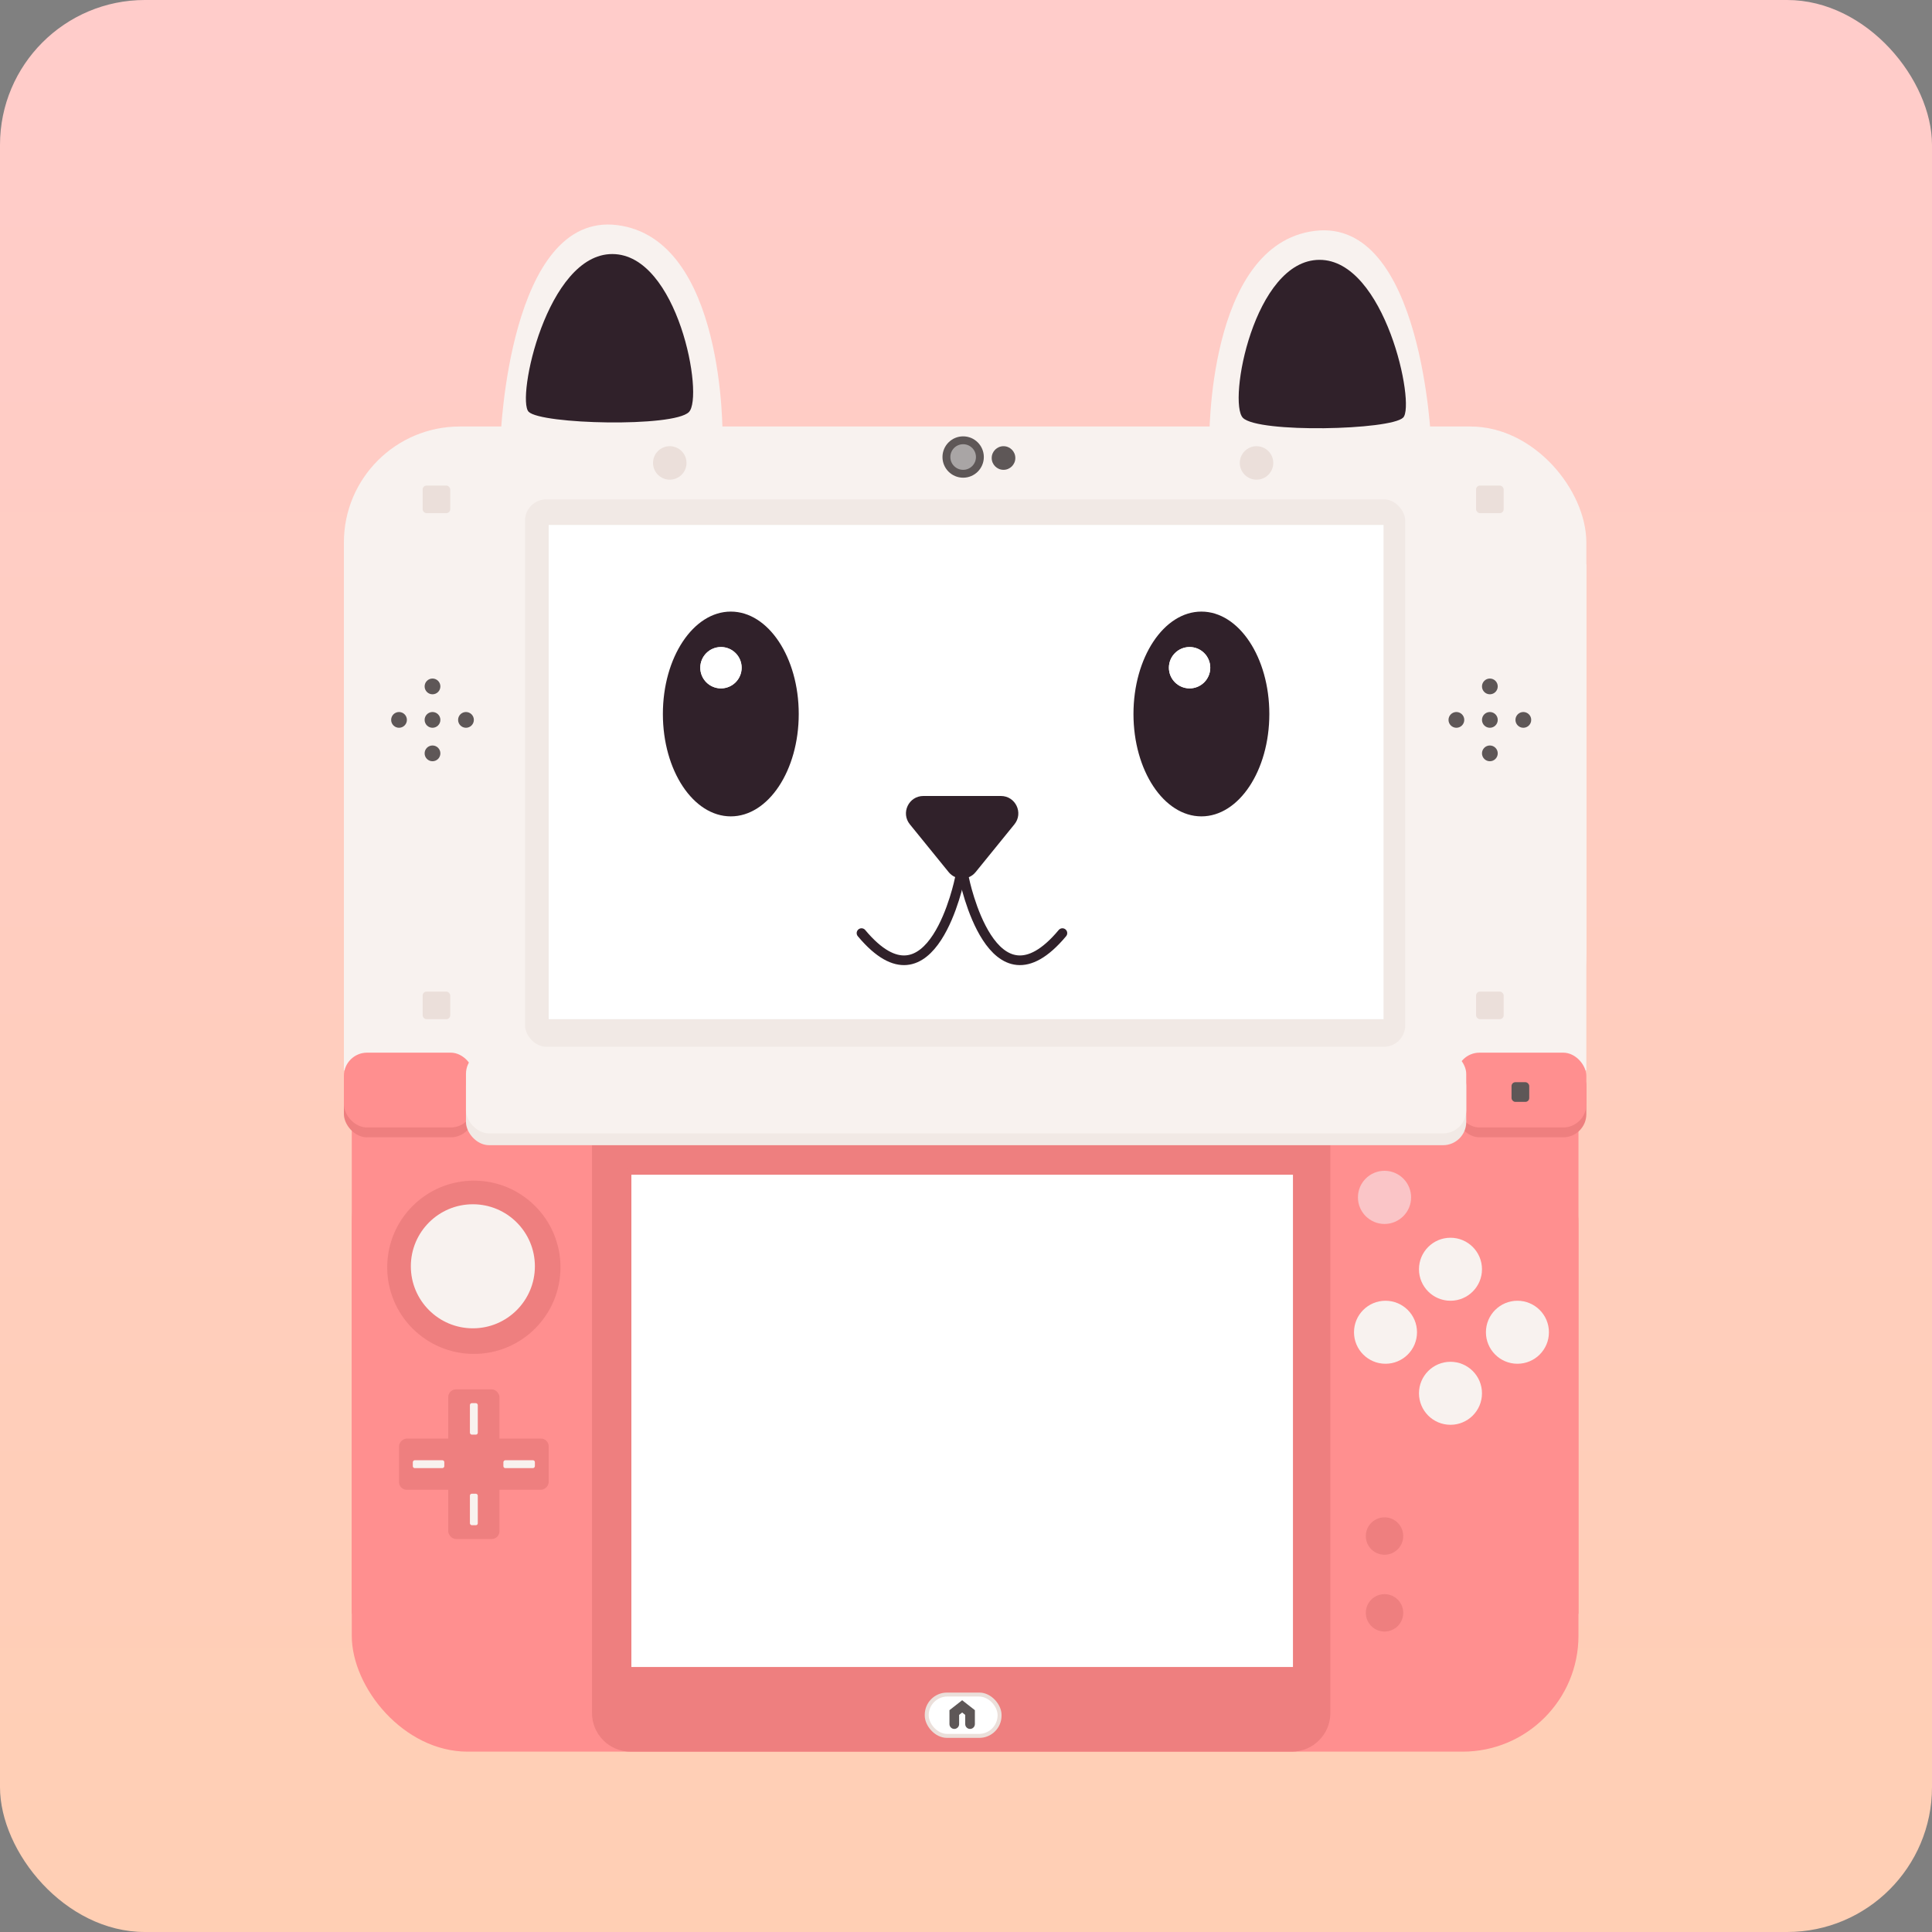 <svg width="1000" height="1000" viewBox="0 0 1000 1000" fill="none" xmlns="http://www.w3.org/2000/svg">
<rect x="0" y="0" width="1000" height="1000" fill="#808080" stroke="none"/>
<g clip-path="url(#clip0_1_2)">
<rect x="1000" y="1000" width="1000" height="1000" rx="75" transform="rotate(-180 1000 1000)" fill="url(#paint0_linear_1_2)"/>
<rect x="182.077" y="573.388" width="634.936" height="333.265" rx="60" fill="#FF8F8F"/>
<rect x="182.077" y="573.388" width="634.936" height="261.927" fill="#FF8F8F"/>
<circle cx="245.265" cy="655.94" r="44.843" fill="#EE7F7F"/>
<circle cx="244.755" cy="655.43" r="32.103" fill="#F8F2EF"/>
<rect x="206.536" y="771.105" width="26.498" height="77.456" rx="4" transform="rotate(-90 206.536 771.105)" fill="#EE7F7F"/>
<rect x="232.015" y="719.128" width="26.498" height="77.456" rx="4" fill="#EE7F7F"/>
<rect x="243.226" y="773.143" width="4.077" height="16.306" rx="1" fill="#F8F2EF"/>
<rect x="243.226" y="726.262" width="4.077" height="16.306" rx="1" fill="#F8F2EF"/>
<rect x="213.671" y="759.894" width="4.077" height="16.306" rx="1" transform="rotate(-90 213.671 759.894)" fill="#F8F2EF"/>
<rect x="260.552" y="759.894" width="4.077" height="16.306" rx="1" transform="rotate(-90 260.552 759.894)" fill="#F8F2EF"/>
<circle cx="716.626" cy="619.76" r="13.759" fill="#FAC5C7"/>
<circle cx="750.767" cy="656.959" r="16.306" fill="#F8F2EF"/>
<circle cx="750.767" cy="721.166" r="16.306" fill="#F8F2EF"/>
<circle cx="785.419" cy="689.572" r="16.306" fill="#F8F2EF"/>
<circle cx="717.135" cy="689.572" r="16.306" fill="#F8F2EF"/>
<path d="M306.414 592.752H688.599V886.653C688.599 897.699 679.644 906.653 668.599 906.653H326.414C315.368 906.653 306.414 897.699 306.414 886.653V592.752Z" fill="#EE7F7F"/>
<rect x="322.721" y="602.944" width="351.61" height="264.981" rx="6" fill="#EE7F7F"/>
<rect x="326.797" y="608.039" width="342.438" height="254.79" fill="white"/>
<circle cx="716.626" cy="795.055" r="9.682" fill="#EE7F7F"/>
<circle cx="716.626" cy="834.802" r="9.682" fill="#EE7F7F"/>
<rect x="821.089" y="554.024" width="643.089" height="333.265" rx="60" transform="rotate(-180 821.089 554.024)" fill="#F8F2EF"/>
<rect x="821.089" y="554.024" width="643.089" height="261.924" transform="rotate(-180 821.089 554.024)" fill="#F8F2EF"/>
<rect x="271.763" y="258.468" width="455.564" height="283.326" rx="11" fill="#F1E9E5"/>
<rect x="283.992" y="271.717" width="432.124" height="255.809" fill="white"/>
<ellipse cx="378.265" cy="369.556" rx="35.161" ry="52.996" fill="#30212A"/>
<ellipse cx="621.844" cy="369.556" rx="35.161" ry="52.996" fill="#30212A"/>
<circle cx="373.169" cy="345.606" r="10.701" fill="white"/>
<circle cx="373.169" cy="345.606" r="10.701" fill="white"/>
<circle cx="615.729" cy="345.606" r="10.701" fill="white"/>
<circle cx="615.729" cy="345.606" r="10.701" fill="white"/>
<path d="M504.987 451.394C501.385 455.83 494.615 455.83 491.013 451.394L470.942 426.673C466.166 420.791 470.352 412 477.929 412H518.071C525.648 412 529.834 420.791 525.058 426.673L504.987 451.394Z" fill="#30212A"/>
<path d="M499.035 454.684C499.035 454.684 513.408 526.642 549.896 482.978" stroke="#30212A" stroke-width="5" stroke-linecap="round"/>
<path d="M496.777 454.684C496.777 454.684 482.403 526.642 445.916 482.978" stroke="#30212A" stroke-width="5" stroke-linecap="round"/>
<circle cx="519.418" cy="237.065" r="6.115" fill="#5E5757"/>
<circle cx="498.526" cy="236.556" r="10.701" fill="#5E5757"/>
<circle cx="498.526" cy="236.556" r="6.625" fill="#F5F5F5" fill-opacity="0.5"/>
<circle cx="346.671" cy="239.613" r="8.663" fill="#EBDFDA"/>
<circle cx="650.38" cy="239.613" r="8.663" fill="#EBDFDA"/>
<circle cx="241.188" cy="372.614" r="4.077" fill="#5E5757"/>
<circle cx="206.536" cy="372.614" r="4.077" fill="#5E5757"/>
<circle cx="223.862" cy="389.939" r="4.077" fill="#5E5757"/>
<circle cx="223.862" cy="372.614" r="4.077" fill="#5E5757"/>
<circle cx="223.862" cy="355.288" r="4.077" fill="#5E5757"/>
<circle cx="788.477" cy="372.614" r="4.077" fill="#5E5757"/>
<circle cx="753.825" cy="372.614" r="4.077" fill="#5E5757"/>
<circle cx="771.151" cy="389.939" r="4.077" fill="#5E5757"/>
<circle cx="771.151" cy="372.614" r="4.077" fill="#5E5757"/>
<circle cx="771.151" cy="355.288" r="4.077" fill="#5E5757"/>
<rect x="764.017" y="251.334" width="14.268" height="14.268" rx="2" fill="#EBDFDA"/>
<rect x="218.766" y="251.334" width="14.268" height="14.268" rx="2" fill="#EBDFDA"/>
<rect x="218.766" y="513.257" width="14.268" height="14.268" rx="2" fill="#EBDFDA"/>
<rect x="764.017" y="513.257" width="14.268" height="14.268" rx="2" fill="#EBDFDA"/>
<rect x="178" y="549.947" width="67.264" height="38.728" rx="12" fill="#EE7F7F"/>
<rect x="178" y="544.851" width="67.264" height="38.728" rx="12" fill="#FF8F8F"/>
<rect x="753.825" y="549.947" width="67.264" height="38.728" rx="12" fill="#EE7F7F"/>
<rect x="753.825" y="544.851" width="67.264" height="38.728" rx="12" fill="#FF8F8F"/>
<rect x="758.921" y="592.752" width="517.733" height="42.805" rx="12" transform="rotate(-180 758.921 592.752)" fill="#F1E9E5"/>
<rect x="758.921" y="586.637" width="517.733" height="42.805" rx="12" transform="rotate(-180 758.921 586.637)" fill="#F8F2EF"/>
<rect x="782.362" y="560.139" width="9.172" height="10.192" rx="2" fill="#5E5757"/>
<rect x="478.652" y="876.078" width="39.747" height="23.441" rx="11.5" fill="#EBDFDA"/>
<rect x="480.69" y="878.116" width="35.671" height="19.364" rx="9.682" fill="white"/>
<path d="M493.939 892.385V886.403L498.016 883.212L502.093 886.403V892.385" stroke="#5E5757" stroke-width="5" stroke-linecap="round"/>
<path d="M319.462 116.519C375.48 123.556 373.977 225.777 373.977 225.777L259.121 226.363C259.121 226.363 263.445 109.482 319.462 116.519Z" fill="#F8F2EF"/>
<path d="M356.556 213.298C348.578 221.257 280.143 219.639 273.638 213.148C267.132 206.658 282.981 131.434 316.947 131.495C350.913 131.556 364.533 205.338 356.556 213.298Z" fill="#30212A"/>
<path d="M680.445 119.519C624.427 126.556 625.93 228.777 625.93 228.777L740.786 229.363C740.786 229.363 736.462 112.482 680.445 119.519Z" fill="#F8F2EF"/>
<path d="M643.351 216.298C651.329 224.257 719.764 222.639 726.269 216.148C732.775 209.658 716.926 134.434 682.96 134.495C648.994 134.556 635.374 208.338 643.351 216.298Z" fill="#30212A"/>
</g>
<defs>
<linearGradient id="paint0_linear_1_2" x1="1500" y1="1000" x2="1500" y2="2376" gradientUnits="userSpaceOnUse">
<stop stop-color="#FFCFB4"/>
<stop offset="0.855" stop-color="#FFCBCE"/>
<stop offset="1" stop-color="#FC8D82"/>
</linearGradient>
<clipPath id="clip0_1_2">
<rect width="1000" height="1000" fill="white"/>
</clipPath>
</defs>
</svg>
